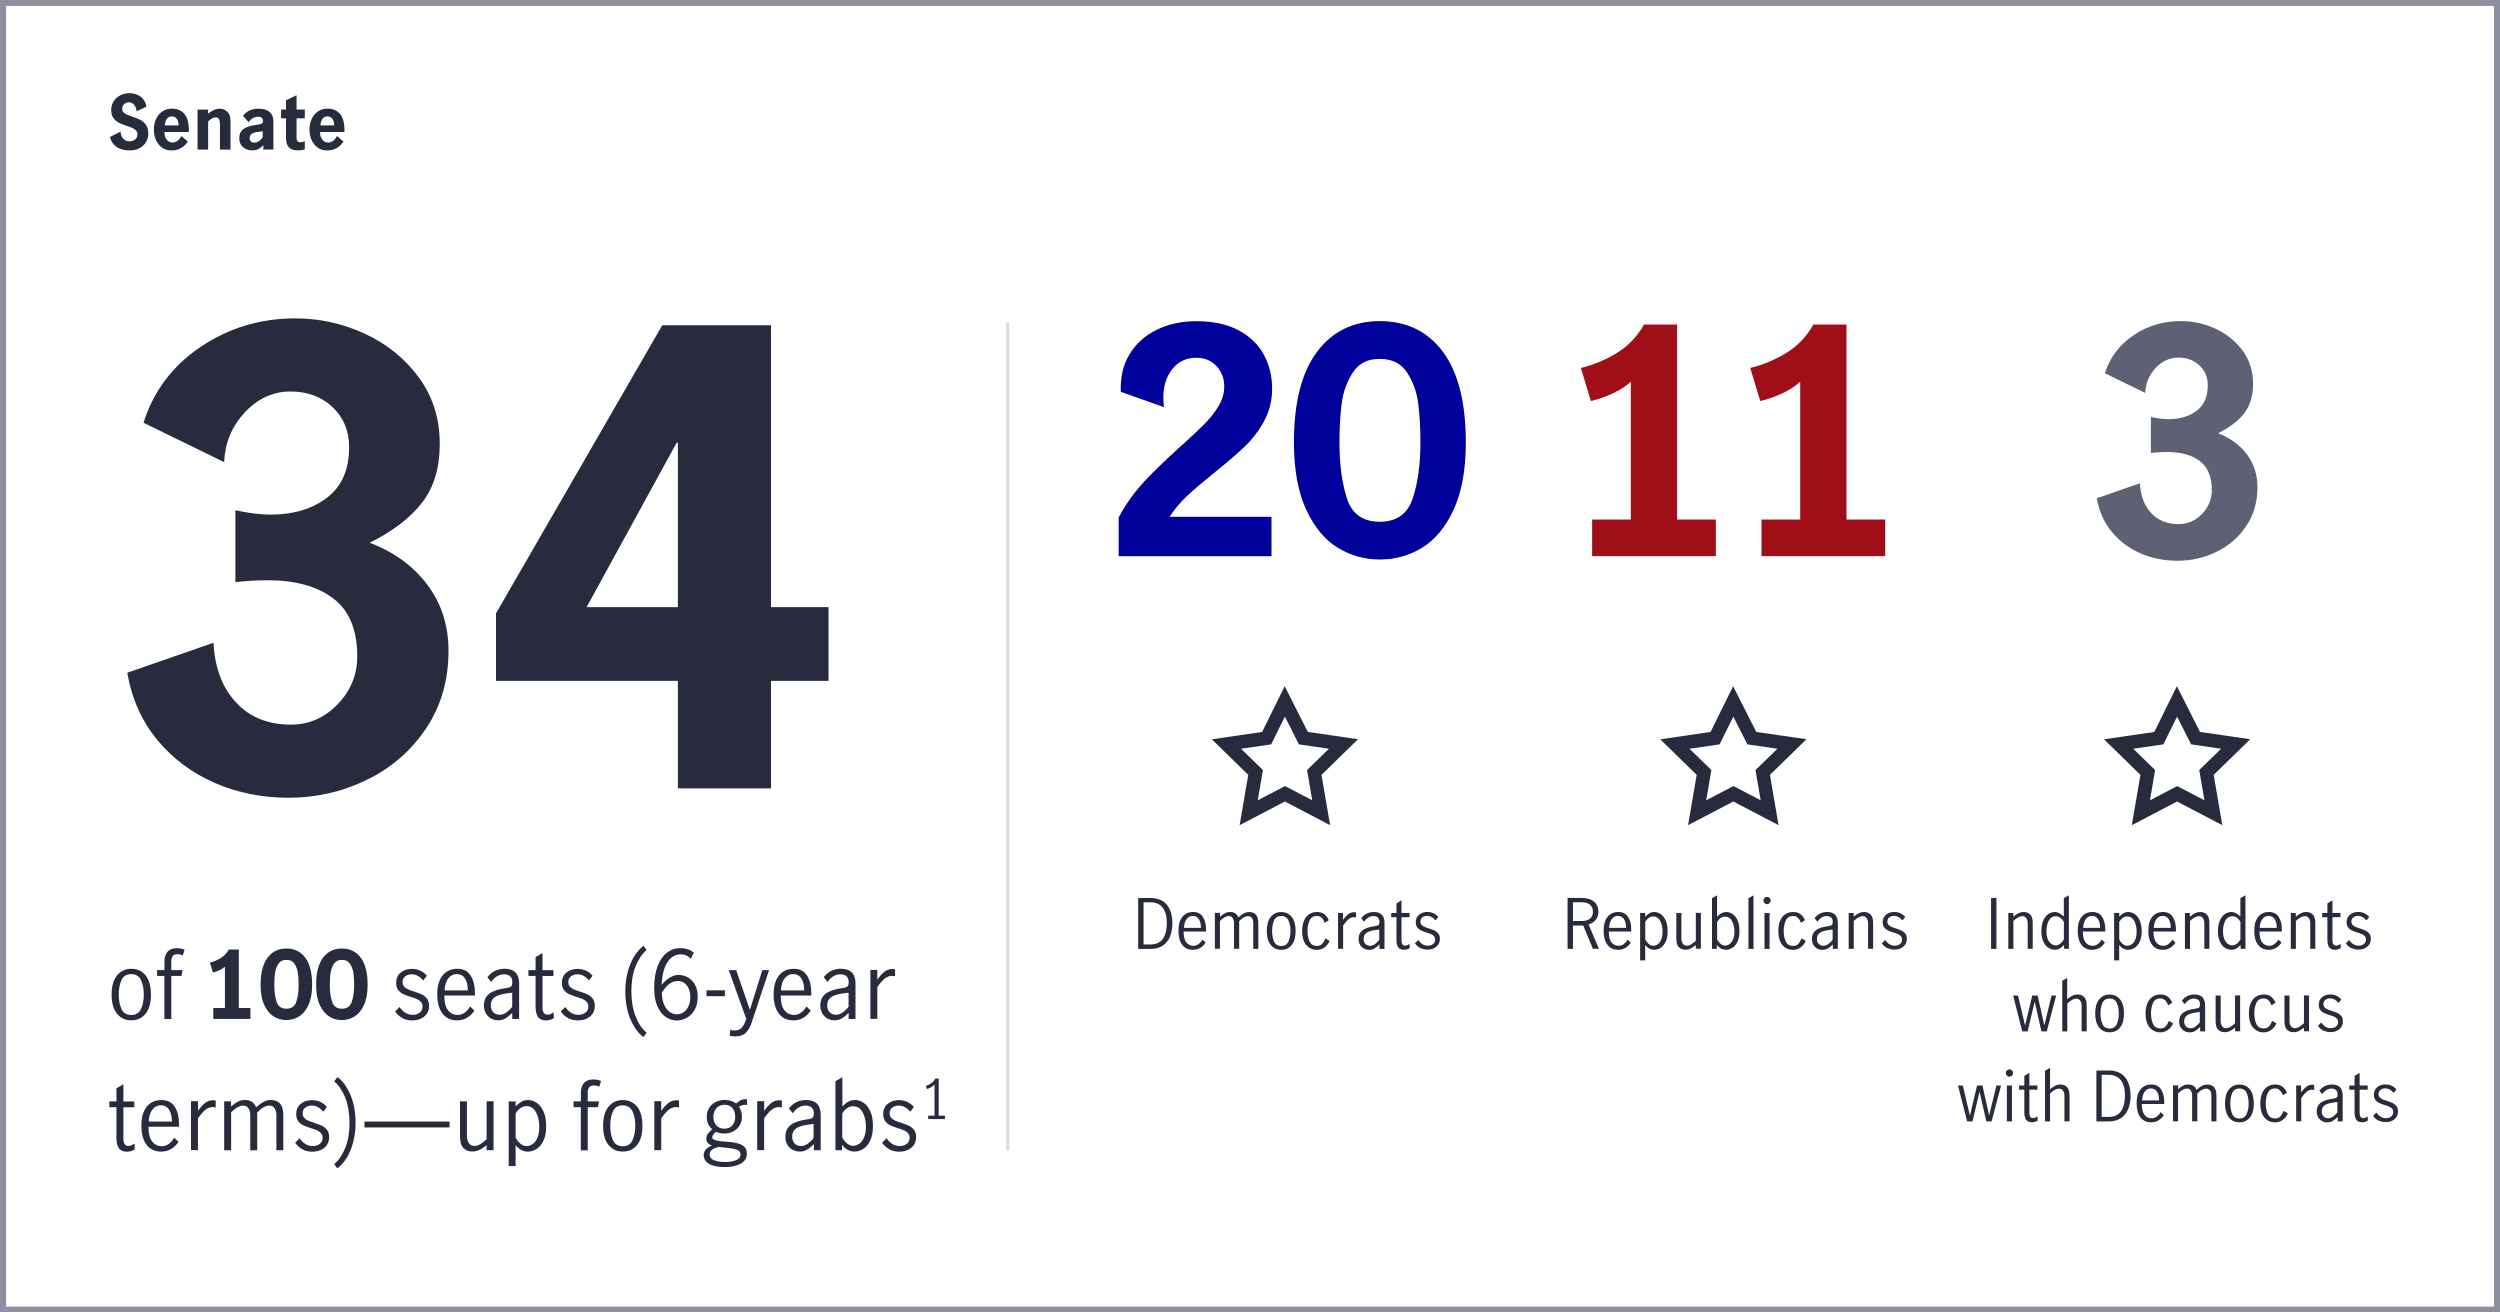 <?xml version="1.0" encoding="UTF-8"?><svg id="Senate_copy_2" xmlns="http://www.w3.org/2000/svg" viewBox="0 0 400 210"><defs><style>.cls-1{stroke:#8e90a2;}.cls-1,.cls-2{fill:none;stroke-miterlimit:10;}.cls-2{stroke:#dadad9;stroke-width:.45px;}.cls-3{fill:#5e6073;}.cls-3,.cls-4,.cls-5,.cls-6,.cls-7{stroke-width:0px;}.cls-4{fill:#282b3e;}.cls-5{fill:#272b3e;}.cls-6{fill:#a00e18;}.cls-7{fill:#00009a;}</style></defs><path class="cls-5" d="M18.69,23.53c-.54-.35-.91-.89-1.1-1.61l1.7-.86c.02.46.16.84.41,1.12.25.28.58.43.99.43.37,0,.67-.1.92-.29s.37-.47.37-.84c0-.24-.07-.44-.22-.6-.15-.16-.33-.29-.55-.39s-.52-.21-.91-.34c-.53-.18-.96-.35-1.3-.52s-.62-.42-.86-.75c-.24-.33-.35-.76-.35-1.29s.13-.98.4-1.39c.26-.41.62-.73,1.06-.95s.92-.34,1.43-.34c.73,0,1.34.19,1.84.57.5.38.8.91.92,1.59l-1.58.74c-.03-.39-.16-.73-.38-1.01-.22-.28-.51-.43-.85-.43-.3,0-.55.1-.76.29s-.32.44-.32.73c0,.23.07.42.21.58s.32.27.53.37c.21.09.5.2.86.32.54.18.99.35,1.33.53s.63.44.88.8c.25.36.37.84.37,1.43,0,.4-.1.8-.31,1.21-.21.41-.54.75-1,1.03-.46.28-1.02.41-1.7.41-.81,0-1.48-.18-2.02-.53Z"/><path class="cls-5" d="M25.9,23.59c-.42-.31-.74-.72-.96-1.23-.22-.51-.32-1.05-.32-1.64s.11-1.13.33-1.64c.22-.51.55-.92.99-1.23.44-.31.97-.47,1.58-.47.82,0,1.48.28,1.97.83.49.56.73,1.47.73,2.75v.16h-3.9c-.02.26.01.53.11.79.1.26.24.47.44.64.2.16.43.25.7.25.32,0,.61-.1.86-.29.25-.2.45-.45.58-.75l1.04.88c-.61.95-1.48,1.43-2.63,1.43-.59,0-1.1-.16-1.52-.47ZM28.3,19.04c-.18-.27-.45-.41-.83-.41-.35,0-.62.14-.8.42-.18.28-.28.62-.3,1.01h2.2c0-.41-.09-.75-.26-1.02Z"/><path class="cls-5" d="M33.29,17.53v.66c.3-.24.6-.43.92-.58.32-.15.64-.22.96-.22.45,0,.84.16,1.19.47s.52.82.52,1.54v4.54h-1.69v-3.92c0-.4-.04-.71-.13-.92s-.27-.32-.55-.32c-.22,0-.42.06-.61.18s-.39.28-.6.47v4.51h-1.69v-6.4h1.69Z"/><path class="cls-5" d="M38.86,23.53c-.39-.35-.58-.82-.58-1.4,0-.66.22-1.15.67-1.48.44-.33,1.15-.56,2.13-.68.29-.04.5-.08.64-.13.14-.04.23-.1.28-.17.05-.07.08-.18.08-.34,0-.2-.07-.36-.2-.48-.14-.12-.32-.18-.56-.18-.31,0-.6.08-.86.23s-.49.37-.68.66l-.9-1.04c.57-.75,1.4-1.13,2.5-1.13.8,0,1.39.18,1.78.54.39.36.58.86.58,1.49v4.51h-1.61v-.7c-.29.3-.56.51-.82.64-.26.13-.57.19-.95.19-.6,0-1.09-.18-1.48-.53ZM42.03,21.98v-.98h-.02l-.89.13c-.4.06-.7.16-.89.32-.19.16-.29.37-.29.65,0,.21.06.38.19.52.12.14.31.2.56.2.48,0,.93-.28,1.34-.84Z"/><path class="cls-5" d="M46.23,23.58c-.32-.32-.47-.82-.47-1.51v-3.14h-.79v-1.4h.79v-1.49l1.69-.8v2.29h1.32v1.4h-1.32v3.2c0,.18.05.33.14.45.1.12.25.19.47.19.23,0,.47-.06.71-.19v1.32c-.31.1-.68.16-1.09.16-.65,0-1.13-.16-1.45-.47Z"/><path class="cls-5" d="M50.8,23.59c-.42-.31-.74-.72-.96-1.23-.22-.51-.32-1.05-.32-1.64s.11-1.13.33-1.64c.22-.51.55-.92.99-1.23.44-.31.97-.47,1.58-.47.82,0,1.48.28,1.97.83.49.56.73,1.47.73,2.75v.16h-3.9c-.02.26.01.53.11.79.1.26.24.47.44.64.2.16.43.25.7.25.32,0,.61-.1.86-.29.25-.2.45-.45.58-.75l1.04.88c-.61.95-1.48,1.43-2.63,1.43-.59,0-1.1-.16-1.52-.47ZM53.2,19.04c-.18-.27-.45-.41-.83-.41-.35,0-.62.14-.8.42-.18.28-.28.62-.3,1.01h2.2c0-.41-.09-.75-.26-1.02Z"/><path class="cls-4" d="M34.41,125.29c-3.63-1.57-6.7-3.85-9.2-6.85s-4.12-6.6-4.85-10.8l13.8-4.8c.2,4,1.4,7.18,3.6,9.55,2.2,2.37,5.13,3.55,8.8,3.55,2.87,0,5.35-1.08,7.45-3.25,2.1-2.17,3.15-4.72,3.15-7.65,0-4.27-1.28-7.37-3.85-9.3-2.57-1.93-6.05-2.9-10.45-2.9-1.67,0-3.4.1-5.2.3v-11.5c2.2.47,4.07.7,5.6.7,3.67,0,6.68-.9,9.05-2.7,2.37-1.8,3.55-4.5,3.55-8.1,0-2.6-.88-4.73-2.65-6.4-1.77-1.67-4.02-2.5-6.75-2.5s-5.23,1.12-7.3,3.35c-2.07,2.23-3.17,4.88-3.3,7.95l-12.9-6.3c1.6-5.07,4.65-9.12,9.15-12.15,4.5-3.03,9.55-4.55,15.15-4.55,3.87,0,7.57.82,11.1,2.45,3.53,1.63,6.42,3.97,8.65,7,2.23,3.03,3.35,6.58,3.35,10.65,0,3.8-.93,6.92-2.8,9.35-1.87,2.43-4.67,4.58-8.4,6.45,3.87,1.47,6.93,3.7,9.2,6.7,2.27,3,3.4,6.53,3.4,10.6,0,4.67-1.18,8.78-3.55,12.35-2.37,3.57-5.52,6.32-9.45,8.25-3.93,1.93-8.13,2.9-12.6,2.9-4.2,0-8.12-.78-11.75-2.35Z"/><path class="cls-4" d="M108.46,108.94h-29.1v-10.8l26.6-46.1h17.4v45.1h9.2v11.8h-9.2v17.2h-14.9v-17.2ZM108.46,97.14v-26.3h-.2l-14.4,26.3h14.6Z"/><path class="cls-4" d="M18.72,162.19c-.58-.71-.86-1.73-.86-3.06s.29-2.35.86-3.06c.58-.71,1.34-1.06,2.29-1.06s1.72.35,2.29,1.06c.56.71.85,1.73.85,3.06s-.28,2.35-.85,3.06c-.57.71-1.33,1.06-2.29,1.06s-1.71-.35-2.29-1.06ZM22.57,161.42c.29-.65.44-1.42.44-2.29s-.15-1.65-.44-2.29c-.3-.65-.82-.98-1.57-.98s-1.28.32-1.57.97-.43,1.41-.43,2.3.14,1.66.43,2.3.81.97,1.57.97,1.27-.32,1.57-.98Z"/><path class="cls-4" d="M25.14,156.14v-.93h1.17v-1.36c0-.68.17-1.21.5-1.58s.82-.56,1.46-.56c.24,0,.48.02.71.07.23.05.42.11.56.18l-.3.92c-.26-.14-.55-.21-.87-.21-.64,0-.96.38-.96,1.14v1.41h1.8l-.17.93h-1.63v6.9h-1.11v-6.9h-1.17Z"/><path class="cls-4" d="M35.99,161.29v-6.62c-.21.2-.49.38-.83.55-.34.16-.71.29-1.09.38l-.48-1.59c.62-.15,1.2-.39,1.74-.73s.97-.79,1.29-1.36h1.59v9.36h1.86v1.75h-5.94v-1.75h1.86Z"/><path class="cls-4" d="M43.79,162.63c-.62-.38-1.12-1-1.51-1.84s-.58-1.91-.58-3.21c0-1.91.37-3.36,1.1-4.34.73-.98,1.74-1.48,3.02-1.48s2.3.49,3.03,1.48c.73.99,1.09,2.43,1.09,4.34,0,1.3-.19,2.37-.58,3.21-.38.84-.89,1.45-1.51,1.84-.62.39-1.3.58-2.04.58s-1.42-.19-2.04-.58ZM47.41,160.27c.25-.75.37-1.65.37-2.69,0-.68-.04-1.3-.11-1.85s-.25-1.05-.53-1.49c-.29-.44-.72-.66-1.31-.66s-1.01.22-1.3.66c-.29.44-.46.94-.53,1.49-.07.56-.11,1.17-.11,1.85,0,1.05.12,1.95.36,2.69.24.75.76,1.12,1.58,1.12s1.34-.38,1.58-1.12Z"/><path class="cls-4" d="M52.67,162.63c-.62-.38-1.12-1-1.51-1.84s-.58-1.91-.58-3.21c0-1.91.37-3.36,1.1-4.34.73-.98,1.74-1.48,3.02-1.48s2.3.49,3.03,1.48c.73.99,1.09,2.43,1.09,4.34,0,1.3-.19,2.37-.58,3.21-.38.84-.89,1.45-1.51,1.84-.62.39-1.3.58-2.04.58s-1.42-.19-2.04-.58ZM56.29,160.27c.25-.75.37-1.65.37-2.69,0-.68-.04-1.3-.11-1.85s-.25-1.05-.53-1.49c-.29-.44-.72-.66-1.31-.66s-1.01.22-1.3.66c-.29.44-.46.94-.53,1.49-.07.56-.11,1.17-.11,1.85,0,1.05.12,1.95.36,2.69.24.75.76,1.12,1.58,1.12s1.34-.38,1.58-1.12Z"/><path class="cls-4" d="M64.41,162.9c-.47-.23-.87-.59-1.2-1.06l.72-.72c.24.37.54.67.9.9.36.23.75.35,1.19.35s.83-.12,1.13-.35c.31-.23.46-.56.46-.98,0-.29-.08-.53-.25-.72s-.37-.34-.61-.45c-.25-.11-.58-.23-1-.36-.51-.16-.92-.31-1.24-.46s-.58-.37-.8-.66-.33-.67-.33-1.14c0-.69.24-1.23.72-1.63.48-.4,1.08-.6,1.81-.6.48,0,.93.1,1.34.29s.76.46,1.04.81l-.58.76c-.54-.66-1.15-.99-1.83-.99-.42,0-.77.11-1.05.33-.28.22-.42.52-.42.92,0,.29.08.53.25.71s.37.33.61.44c.25.11.58.23,1,.36.52.17.94.33,1.25.48.32.15.58.37.8.66s.33.67.33,1.14c0,.71-.25,1.28-.76,1.7-.5.43-1.15.64-1.93.64-.57,0-1.09-.12-1.56-.35Z"/><path class="cls-4" d="M70.82,162.19c-.57-.71-.86-1.74-.86-3.09s.29-2.32.86-3.03c.57-.71,1.36-1.06,2.35-1.06s1.66.35,2.12,1.06.7,1.65.7,2.83c0,.16,0,.28-.01.38h-4.88c-.01,1.06.18,1.84.58,2.35.39.51.92.76,1.58.76.39,0,.76-.13,1.1-.38.35-.25.63-.58.85-.97l.69.64c-.29.47-.67.85-1.14,1.14-.47.29-1.02.44-1.64.44-.97,0-1.74-.35-2.31-1.06ZM74.43,156.61c-.29-.5-.75-.75-1.37-.75-.41,0-.76.13-1.05.38-.29.26-.51.58-.65.98s-.21.81-.22,1.24h3.71c0-.74-.13-1.36-.42-1.86Z"/><path class="cls-4" d="M78.58,162.97c-.34-.19-.62-.46-.83-.82s-.32-.78-.32-1.27c0-.82.28-1.44.84-1.88.56-.43,1.44-.73,2.64-.9.43-.05.71-.14.85-.26.14-.12.21-.36.21-.71,0-.41-.12-.72-.36-.93s-.57-.31-.98-.31-.79.11-1.15.34c-.35.23-.65.52-.89.89l-.61-.77c.7-.9,1.62-1.35,2.76-1.35.75,0,1.33.19,1.72.58.4.39.6.98.6,1.77v5.69h-1.1v-.98c-.39.39-.76.69-1.1.89-.35.2-.73.3-1.16.3s-.79-.1-1.13-.29ZM81.01,162c.34-.25.66-.55.94-.92v-2.25h-.03l-.96.13c-.85.12-1.47.33-1.85.62s-.58.72-.58,1.27c0,.46.13.83.38,1.1s.61.41,1.06.41c.35,0,.7-.12,1.04-.37Z"/><path class="cls-4" d="M86.09,162.72c-.27-.35-.4-.93-.4-1.73v-4.84h-1.14v-.93h1.14v-2.08l1.11-.67v2.76h1.75v.93h-1.75v5.05c0,.76.28,1.14.83,1.14.29,0,.6-.13.95-.39l.03.95c-.4.24-.81.36-1.25.36-.58,0-1-.18-1.27-.53Z"/><path class="cls-4" d="M90.93,162.9c-.47-.23-.87-.59-1.2-1.06l.72-.72c.24.37.54.67.9.9.36.23.75.35,1.19.35s.83-.12,1.13-.35c.31-.23.46-.56.46-.98,0-.29-.08-.53-.25-.72s-.37-.34-.61-.45c-.25-.11-.58-.23-1-.36-.51-.16-.92-.31-1.24-.46s-.58-.37-.8-.66-.33-.67-.33-1.14c0-.69.24-1.23.72-1.63.48-.4,1.08-.6,1.81-.6.48,0,.93.1,1.34.29s.76.46,1.04.81l-.58.76c-.54-.66-1.15-.99-1.83-.99-.42,0-.77.11-1.05.33-.28.22-.42.52-.42.92,0,.29.08.53.25.71s.37.33.61.44c.25.11.58.23,1,.36.52.17.94.33,1.25.48.32.15.58.37.8.66s.33.67.33,1.14c0,.71-.25,1.28-.76,1.7-.5.43-1.15.64-1.93.64-.57,0-1.09-.12-1.56-.35Z"/><path class="cls-4" d="M100.86,163.06c-.54-1.29-.81-2.77-.81-4.44,0-1.12.13-2.16.39-3.13.26-.96.61-1.8,1.05-2.5s.93-1.26,1.47-1.66l.5.67c-.73.62-1.32,1.49-1.77,2.62s-.67,2.45-.67,3.98.23,2.88.68,4.03,1.04,2.01,1.76,2.59l-.51.72c-.85-.63-1.54-1.59-2.08-2.88Z"/><path class="cls-4" d="M106.52,162.73c-.55-.37-1-.95-1.34-1.73s-.51-1.77-.51-2.95c0-1.37.19-2.53.56-3.49.37-.96.87-1.67,1.5-2.15.63-.48,1.33-.71,2.1-.71.43,0,.83.06,1.21.18.38.12.7.31.97.56l-.48.96c-.45-.47-1-.71-1.67-.71-.47,0-.93.16-1.37.49-.44.32-.81.85-1.11,1.58s-.47,1.67-.52,2.82c.41-.49.84-.88,1.3-1.16s.92-.43,1.4-.43c.51,0,1,.13,1.47.38.47.25.85.64,1.15,1.16.3.52.45,1.17.45,1.94,0,.88-.17,1.6-.52,2.17-.35.57-.78.98-1.29,1.25-.51.26-1.02.39-1.52.39-.64,0-1.23-.19-1.78-.56ZM109.32,161.99c.33-.2.6-.51.81-.94.21-.43.32-.96.32-1.6,0-.42-.08-.82-.23-1.2-.15-.38-.38-.69-.67-.93-.3-.24-.66-.36-1.08-.36-.55,0-1.04.18-1.48.54-.43.36-.8.82-1.1,1.37.03.83.17,1.5.43,2.01.25.51.56.87.92,1.09.35.21.71.32,1.06.32s.71-.1,1.04-.3Z"/><path class="cls-4" d="M113.04,158.45h2.94v.94h-2.94v-.94Z"/><path class="cls-4" d="M116.75,165.7l.1-.94c.21.08.42.12.63.12.55,0,.96-.16,1.23-.48.27-.32.5-.78.69-1.38l-2.8-7.8h1.19l2.19,6.35h.01l1.98-6.35h1.08l-2.76,8.33c-.26.77-.58,1.34-.98,1.72-.39.38-.96.56-1.69.56-.31,0-.6-.04-.87-.12Z"/><path class="cls-4" d="M124.64,162.19c-.57-.71-.86-1.74-.86-3.09s.29-2.32.86-3.03c.57-.71,1.36-1.06,2.35-1.06s1.66.35,2.12,1.06.7,1.65.7,2.83c0,.16,0,.28-.01.38h-4.88c-.01,1.06.18,1.84.58,2.35.39.51.92.76,1.58.76.39,0,.76-.13,1.1-.38.35-.25.63-.58.85-.97l.69.64c-.29.47-.67.85-1.14,1.14-.47.29-1.02.44-1.64.44-.97,0-1.74-.35-2.31-1.06ZM128.25,156.61c-.29-.5-.75-.75-1.37-.75-.41,0-.76.13-1.05.38-.29.26-.51.58-.65.98s-.21.81-.22,1.24h3.71c0-.74-.13-1.36-.42-1.86Z"/><path class="cls-4" d="M132.4,162.97c-.34-.19-.62-.46-.83-.82s-.32-.78-.32-1.27c0-.82.28-1.44.84-1.88.56-.43,1.44-.73,2.64-.9.43-.05.71-.14.85-.26.14-.12.21-.36.21-.71,0-.41-.12-.72-.36-.93s-.57-.31-.98-.31-.79.11-1.15.34c-.35.23-.65.52-.89.89l-.61-.77c.7-.9,1.62-1.35,2.76-1.35.75,0,1.33.19,1.72.58.4.39.6.98.6,1.77v5.69h-1.1v-.98c-.39.39-.76.69-1.1.89-.35.2-.73.3-1.16.3s-.79-.1-1.13-.29ZM134.83,162c.34-.25.66-.55.94-.92v-2.25h-.03l-.96.13c-.85.12-1.47.33-1.85.62s-.58.72-.58,1.27c0,.46.13.83.38,1.1s.61.41,1.06.41c.35,0,.7-.12,1.04-.37Z"/><path class="cls-4" d="M140.37,155.21v1.53c.4-.57.79-1,1.16-1.28.37-.28.8-.42,1.29-.42.13,0,.26.02.39.04v1.11c-.2-.04-.37-.06-.5-.06-.38,0-.75.14-1.11.41-.36.27-.77.74-1.23,1.4v5.08h-1.11v-7.83h1.11Z"/><path class="cls-4" d="M19.03,183.72c-.27-.35-.4-.93-.4-1.73v-4.84h-1.14v-.93h1.14v-2.08l1.11-.67v2.76h1.75v.93h-1.75v5.05c0,.76.28,1.14.83,1.14.29,0,.6-.13.95-.39l.03.95c-.4.24-.81.36-1.25.36-.58,0-1-.18-1.27-.53Z"/><path class="cls-4" d="M23.48,183.19c-.57-.71-.86-1.74-.86-3.09s.29-2.32.86-3.03c.57-.71,1.36-1.06,2.35-1.06s1.66.35,2.12,1.06.7,1.65.7,2.83c0,.16,0,.28-.01.38h-4.88c-.01,1.06.18,1.84.58,2.35.39.51.92.76,1.58.76.39,0,.76-.13,1.1-.38.35-.25.63-.58.85-.97l.69.64c-.29.47-.67.85-1.14,1.14-.47.29-1.02.44-1.64.44-.97,0-1.74-.35-2.31-1.06ZM27.09,177.61c-.29-.5-.75-.75-1.37-.75-.41,0-.76.13-1.05.38-.29.26-.51.58-.65.98s-.21.81-.22,1.24h3.71c0-.74-.13-1.36-.42-1.86Z"/><path class="cls-4" d="M31.68,176.21v1.53c.4-.57.78-1,1.15-1.28.37-.28.8-.42,1.29-.42.13,0,.26.02.39.04v1.11c-.2-.04-.37-.06-.5-.06-.38,0-.75.14-1.11.41s-.77.74-1.23,1.4v5.08h-1.11v-7.83h1.11Z"/><path class="cls-4" d="M36.96,176.21v.83c.36-.32.71-.57,1.06-.76.34-.18.74-.28,1.18-.28.89,0,1.48.39,1.77,1.17.44-.39.83-.68,1.19-.88.35-.19.75-.29,1.2-.29.61,0,1.09.19,1.44.57.35.38.53,1,.53,1.85v5.62h-1.11v-5.65c0-.39-.09-.74-.27-1.04-.18-.3-.47-.45-.87-.45-.58,0-1.22.36-1.92,1.08v6.06h-1.12v-5.65c0-.39-.09-.74-.27-1.04-.18-.3-.47-.45-.87-.45-.58,0-1.22.36-1.92,1.08v6.06h-1.11v-7.83h1.11Z"/><path class="cls-4" d="M48.42,183.9c-.47-.23-.87-.59-1.2-1.06l.72-.72c.24.37.54.67.9.9.36.23.75.35,1.19.35s.83-.12,1.13-.35c.31-.23.46-.56.46-.98,0-.29-.08-.53-.25-.72s-.37-.34-.61-.45c-.25-.11-.58-.23-1-.36-.51-.16-.92-.31-1.24-.46s-.58-.37-.8-.66-.33-.67-.33-1.14c0-.69.24-1.23.72-1.63.48-.4,1.08-.6,1.81-.6.48,0,.93.1,1.34.29s.76.46,1.04.81l-.58.76c-.54-.66-1.15-.99-1.83-.99-.42,0-.77.11-1.05.33-.28.22-.42.52-.42.92,0,.29.08.53.25.71s.37.33.61.44c.25.11.58.23,1,.36.52.17.94.33,1.25.48.32.15.58.37.8.66s.33.67.33,1.14c0,.71-.25,1.28-.76,1.7-.5.43-1.15.64-1.93.64-.57,0-1.09-.12-1.56-.35Z"/><path class="cls-4" d="M56.07,175.19c.54,1.29.82,2.77.82,4.46,0,1.12-.13,2.16-.39,3.13-.26.97-.61,1.8-1.05,2.51-.44.71-.94,1.26-1.49,1.65l-.48-.69c.73-.62,1.32-1.49,1.77-2.61.45-1.12.67-2.45.67-3.98s-.23-2.88-.68-4.03c-.46-1.14-1.04-2.01-1.76-2.59l.5-.72c.85.62,1.55,1.57,2.09,2.86Z"/><path class="cls-4" d="M58.32,179.45h13.61v.94h-13.61v-.94Z"/><path class="cls-4" d="M74.15,183.69c-.37-.38-.55-1-.55-1.87v-5.61h1.11v5.58c0,.4.1.76.29,1.08.2.32.5.48.91.48.33,0,.66-.1.98-.31.32-.2.65-.46.97-.76v-6.08h1.11v7.83h-1.11v-.81c-.37.31-.74.56-1.1.74-.36.18-.76.28-1.2.28-.58,0-1.05-.19-1.42-.56Z"/><path class="cls-4" d="M82.5,176.21v.81c.31-.32.62-.57.93-.75.31-.18.66-.27,1.05-.27.47,0,.93.15,1.37.44.44.29.81.75,1.1,1.37s.44,1.42.44,2.38-.15,1.76-.46,2.36c-.3.61-.68,1.04-1.12,1.31-.44.26-.9.4-1.36.4-.73,0-1.38-.34-1.95-1.04v3.35h-1.11v-10.35h1.11ZM85.2,183.07c.31-.2.57-.53.77-1,.21-.46.31-1.07.31-1.82,0-.88-.17-1.65-.52-2.29-.34-.65-.86-.98-1.54-.98-.35,0-.67.11-.97.33-.3.22-.55.5-.75.84v3.87c.18.36.43.67.74.94.31.27.64.41.98.41s.67-.1.97-.3Z"/><path class="cls-4" d="M91.77,177.14v-.93h1.17v-1.36c0-.68.17-1.21.5-1.58s.82-.56,1.46-.56c.24,0,.48.02.71.07.23.05.42.11.56.18l-.3.92c-.26-.14-.55-.21-.87-.21-.64,0-.96.38-.96,1.14v1.41h1.8l-.17.93h-1.63v6.9h-1.11v-6.9h-1.17Z"/><path class="cls-4" d="M97.36,183.19c-.58-.71-.86-1.73-.86-3.06s.29-2.35.86-3.06c.57-.71,1.34-1.06,2.29-1.06s1.72.35,2.29,1.06c.57.71.85,1.73.85,3.06s-.28,2.35-.85,3.06c-.56.71-1.33,1.06-2.29,1.06s-1.71-.35-2.29-1.06ZM101.21,182.42c.29-.65.44-1.42.44-2.29s-.15-1.65-.44-2.29-.82-.98-1.57-.98-1.28.32-1.57.97-.43,1.41-.43,2.3.14,1.66.43,2.3.81.97,1.57.97,1.27-.32,1.57-.98Z"/><path class="cls-4" d="M105.8,176.21v1.53c.4-.57.79-1,1.16-1.28.37-.28.8-.42,1.29-.42.13,0,.26.02.39.04v1.11c-.2-.04-.37-.06-.5-.06-.38,0-.75.14-1.11.41-.36.27-.77.74-1.23,1.4v5.08h-1.11v-7.83h1.11Z"/><path class="cls-4" d="M119.15,176.77c-.27,0-.58.1-.92.31.32.45.48.98.48,1.6,0,.53-.12,1-.38,1.41s-.59.73-1.02.94c-.43.22-.91.33-1.42.33s-.95-.09-1.33-.27c-.4.32-.6.62-.6.9,0,.32.51.53,1.53.63l1.32.1c.87.08,1.53.26,2,.55.46.28.69.72.69,1.3,0,.7-.32,1.23-.96,1.6-.64.37-1.5.56-2.58.56s-1.92-.17-2.5-.51-.87-.81-.87-1.4c0-.68.44-1.19,1.32-1.53-.3-.11-.53-.26-.68-.45s-.23-.41-.23-.66.07-.49.2-.7.39-.48.76-.8c-.29-.23-.51-.52-.66-.86s-.22-.72-.22-1.13c0-.53.12-1,.38-1.41.25-.41.59-.73,1.03-.95.43-.23.92-.34,1.46-.34.71,0,1.32.19,1.83.57.26-.23.5-.4.72-.52.22-.12.46-.17.72-.17l.31.02v.93c-.12-.04-.24-.06-.36-.06ZM114.9,183.52c-.49.15-.84.31-1.04.5-.21.18-.31.42-.31.72,0,.4.23.7.68.89s1.06.29,1.82.29c.68,0,1.25-.1,1.72-.29s.71-.49.71-.92c0-.32-.16-.55-.46-.7-.31-.15-.83-.26-1.56-.34l-1.56-.17ZM117.17,180.07c.31-.35.46-.81.46-1.38s-.14-1.03-.43-1.39c-.29-.35-.71-.53-1.28-.53s-1,.19-1.31.56c-.31.38-.47.84-.47,1.39s.16.99.47,1.34c.32.35.74.53,1.27.53s.98-.17,1.29-.52Z"/><path class="cls-4" d="M122.27,176.21v1.53c.4-.57.78-1,1.15-1.28.37-.28.8-.42,1.29-.42.13,0,.26.02.39.04v1.11c-.2-.04-.37-.06-.5-.06-.38,0-.75.14-1.11.41s-.77.74-1.23,1.4v5.08h-1.11v-7.83h1.11Z"/><path class="cls-4" d="M126.8,183.97c-.34-.19-.62-.46-.83-.82s-.31-.78-.31-1.27c0-.82.28-1.44.84-1.88.56-.43,1.44-.73,2.64-.9.43-.05.71-.14.86-.26.14-.12.21-.36.21-.71,0-.41-.12-.72-.36-.93-.24-.21-.56-.31-.97-.31s-.79.11-1.15.34c-.36.23-.65.52-.89.89l-.62-.77c.7-.9,1.62-1.35,2.76-1.35.75,0,1.33.19,1.73.58.4.39.6.98.6,1.77v5.69h-1.09v-.98c-.39.39-.76.69-1.1.89-.34.2-.73.3-1.16.3s-.79-.1-1.13-.29ZM129.23,183c.35-.25.66-.55.94-.92v-2.25h-.03l-.96.13c-.85.12-1.47.33-1.85.62-.39.29-.58.72-.58,1.27,0,.46.13.83.38,1.1s.61.41,1.06.41c.35,0,.7-.12,1.04-.37Z"/><path class="cls-4" d="M135.64,183.98c-.32-.18-.62-.44-.92-.78v.84h-1.05v-11.04l1.11-.65v4.67c.66-.68,1.32-1.02,1.99-1.02.48,0,.94.14,1.38.43.44.28.8.74,1.09,1.36s.43,1.42.43,2.38-.15,1.76-.46,2.37c-.3.61-.68,1.05-1.12,1.31-.44.26-.9.4-1.36.4-.41,0-.77-.09-1.09-.27ZM137.48,183.01c.32-.22.57-.56.77-1.03s.3-1.04.3-1.73c0-.86-.17-1.61-.52-2.27-.34-.65-.86-.98-1.54-.98-.37,0-.7.11-1,.33-.3.22-.54.5-.73.84v3.83c.18.35.43.66.74.93.31.27.64.4.98.4s.67-.11.98-.33Z"/><path class="cls-4" d="M142.34,183.9c-.47-.23-.87-.59-1.2-1.06l.72-.72c.24.37.54.67.9.9.36.23.75.35,1.19.35s.83-.12,1.13-.35c.31-.23.46-.56.46-.98,0-.29-.08-.53-.25-.72s-.37-.34-.61-.45c-.25-.11-.58-.23-1-.36-.51-.16-.92-.31-1.24-.46s-.58-.37-.8-.66-.33-.67-.33-1.14c0-.69.24-1.23.72-1.63.48-.4,1.08-.6,1.81-.6.48,0,.93.1,1.34.29s.76.46,1.04.81l-.58.76c-.54-.66-1.15-.99-1.83-.99-.42,0-.77.11-1.05.33-.28.22-.42.52-.42.92,0,.29.08.53.25.71s.37.33.61.44c.25.11.58.23,1,.36.52.17.94.33,1.25.48.32.15.58.37.8.66s.33.67.33,1.14c0,.71-.25,1.28-.76,1.7-.5.43-1.15.64-1.93.64-.57,0-1.09-.12-1.56-.35Z"/><path class="cls-4" d="M149.52,178.5v-5c-.27.33-.68.58-1.21.76l-.16-.52c.33-.1.62-.26.89-.46.27-.2.48-.44.62-.71h.53v5.94h1v.54h-2.68v-.54h1Z"/><line class="cls-2" x1="161.24" y1="51.59" x2="161.24" y2="184.06"/><path class="cls-4" d="M183.98,143.67c1.22,0,2.13.36,2.72,1.09.59.73.88,1.72.88,2.97,0,.81-.13,1.53-.39,2.15-.26.62-.65,1.09-1.18,1.44-.53.34-1.17.51-1.94.51h-1.96v-8.15h1.87ZM186.04,150.23c.43-.59.65-1.44.65-2.54s-.22-1.87-.65-2.45c-.44-.58-1.1-.87-2-.87h-1.07v6.74h1.11c.87,0,1.53-.29,1.96-.89Z"/><path class="cls-4" d="M189.18,151.19c-.42-.52-.63-1.28-.63-2.27s.21-1.7.63-2.22c.42-.52,1-.78,1.72-.78s1.22.26,1.56.78.51,1.21.51,2.07c0,.12,0,.21-.01.27h-3.58c0,.78.13,1.35.42,1.73.29.37.68.56,1.16.56.29,0,.56-.09.81-.28s.46-.42.62-.71l.51.47c-.21.34-.49.62-.84.84-.34.21-.74.32-1.2.32-.71,0-1.28-.26-1.69-.78ZM191.84,147.1c-.21-.37-.55-.55-1-.55-.3,0-.56.09-.77.28s-.37.43-.47.72c-.1.29-.16.6-.17.91h2.72c0-.54-.1-1-.31-1.36Z"/><path class="cls-4" d="M195.2,146.08v.6c.26-.23.52-.42.78-.56s.54-.2.86-.2c.65,0,1.08.29,1.3.86.32-.29.61-.5.87-.64.26-.14.55-.21.88-.21.45,0,.8.14,1.06.42s.38.73.38,1.35v4.12h-.81v-4.15c0-.29-.07-.54-.2-.76-.13-.22-.34-.33-.64-.33-.43,0-.9.26-1.41.79v4.44h-.83v-4.15c0-.29-.07-.54-.2-.76-.13-.22-.34-.33-.64-.33-.43,0-.89.26-1.41.79v4.44h-.81v-5.74h.81Z"/><path class="cls-4" d="M203.32,151.19c-.42-.52-.63-1.27-.63-2.24s.21-1.72.63-2.24c.42-.52.98-.78,1.68-.78s1.26.26,1.68.78c.41.52.62,1.27.62,2.24s-.21,1.72-.62,2.24-.97.78-1.68.78-1.26-.26-1.68-.78ZM206.15,150.63c.22-.48.33-1.04.33-1.68s-.11-1.21-.33-1.68c-.22-.48-.6-.71-1.15-.71s-.94.24-1.15.71-.31,1.04-.31,1.69.1,1.22.31,1.69c.21.47.59.71,1.15.71s.93-.24,1.15-.71Z"/><path class="cls-4" d="M208.99,151.2c-.43-.52-.65-1.27-.65-2.25,0-.65.1-1.2.3-1.65s.47-.8.83-1.03c.36-.23.77-.35,1.24-.35s.87.11,1.17.34c.3.23.54.55.73.97l-.66.42c-.11-.32-.27-.58-.47-.79s-.47-.31-.79-.31c-.54,0-.93.24-1.15.71-.22.48-.34,1.04-.34,1.68,0,.7.12,1.27.35,1.73.23.45.62.68,1.17.68.34,0,.62-.11.83-.34s.38-.52.51-.87l.67.4c-.18.43-.45.78-.81,1.04s-.76.4-1.2.4c-.71,0-1.28-.26-1.72-.78Z"/><path class="cls-4" d="M214.88,146.08v1.12c.29-.42.58-.73.85-.94.27-.21.59-.31.95-.31.09,0,.19.01.29.03v.81c-.15-.03-.27-.04-.36-.04-.28,0-.55.1-.81.3-.26.2-.56.54-.9,1.03v3.73h-.81v-5.74h.81Z"/><path class="cls-4" d="M218.21,151.76c-.25-.14-.46-.34-.61-.6-.15-.26-.23-.57-.23-.93,0-.6.21-1.06.62-1.38.41-.32,1.06-.54,1.94-.66.32-.04.52-.1.63-.19s.15-.27.15-.52c0-.3-.09-.53-.26-.68-.18-.15-.41-.23-.71-.23s-.58.08-.84.25c-.26.17-.48.39-.65.65l-.45-.56c.51-.66,1.19-.99,2.02-.99.55,0,.97.14,1.26.43.29.29.44.72.44,1.3v4.17h-.8v-.71c-.29.29-.56.5-.81.65s-.54.22-.85.22-.58-.07-.83-.21ZM219.99,151.05c.25-.18.48-.4.69-.68v-1.65h-.02l-.7.1c-.62.09-1.08.24-1.36.46-.28.22-.42.53-.42.93,0,.34.09.61.28.81.19.2.45.3.78.3.26,0,.51-.09.76-.27Z"/><path class="cls-4" d="M223.72,151.58c-.19-.26-.29-.68-.29-1.27v-3.55h-.84v-.68h.84v-1.53l.81-.5v2.02h1.29v.68h-1.29v3.71c0,.56.2.84.6.84.21,0,.44-.1.69-.29l.02.69c-.29.18-.6.26-.91.26-.42,0-.74-.13-.93-.39Z"/><path class="cls-4" d="M227.27,151.71c-.34-.17-.64-.43-.88-.78l.53-.53c.18.27.4.49.66.66.26.17.55.25.87.25s.61-.09.83-.26.34-.41.34-.72c0-.21-.06-.39-.18-.53s-.27-.25-.45-.33c-.18-.08-.42-.17-.73-.26-.37-.12-.68-.23-.91-.34-.23-.11-.43-.27-.59-.48s-.24-.49-.24-.84c0-.51.18-.91.53-1.2.35-.29.79-.44,1.33-.44.35,0,.68.07.98.21.3.14.56.34.76.59l-.43.56c-.4-.48-.84-.73-1.34-.73-.31,0-.56.08-.77.24-.21.16-.31.39-.31.67,0,.21.06.39.18.52s.27.24.45.32c.18.08.42.17.73.26.38.12.69.24.92.35.23.11.43.27.59.48s.24.49.24.84c0,.52-.19.94-.56,1.25s-.84.47-1.41.47c-.42,0-.8-.09-1.14-.26Z"/><path class="cls-4" d="M254.87,151.82l-1.56-3.75c-.07,0-.18.01-.33.01h-1.31v3.74h-.86v-8.15h2.21c.89,0,1.56.2,2.03.6.46.4.7.95.7,1.64,0,.47-.14.88-.41,1.24-.27.36-.67.61-1.17.76l1.66,3.9h-.96ZM252.99,147.37c.64,0,1.12-.13,1.42-.4.3-.26.46-.62.46-1.08,0-.48-.16-.86-.47-1.13s-.78-.4-1.39-.4h-1.34v3h1.32Z"/><path class="cls-4" d="M257.21,151.19c-.42-.52-.63-1.28-.63-2.27s.21-1.7.63-2.22c.42-.52,1-.78,1.72-.78s1.21.26,1.56.78c.34.52.51,1.21.51,2.07,0,.12,0,.21-.01.27h-3.58c0,.78.13,1.35.42,1.73s.68.56,1.16.56c.29,0,.56-.09.81-.28s.46-.42.62-.71l.51.47c-.21.34-.49.62-.84.84-.35.21-.74.32-1.2.32-.71,0-1.28-.26-1.69-.78ZM259.86,147.1c-.21-.37-.55-.55-1-.55-.3,0-.56.09-.77.28s-.37.43-.47.72c-.1.29-.16.6-.17.91h2.72c0-.54-.09-1-.31-1.36Z"/><path class="cls-4" d="M263.23,146.08v.59c.23-.23.46-.42.68-.55.23-.13.48-.2.77-.2.34,0,.68.11,1.01.32.33.21.6.55.81,1.01.21.46.32,1.04.32,1.74s-.11,1.29-.33,1.73c-.22.44-.5.76-.83.96-.33.19-.66.29-1,.29-.54,0-1.01-.25-1.43-.76v2.45h-.81v-7.59h.81ZM265.21,151.1c.23-.15.42-.39.57-.73.15-.34.23-.79.23-1.34,0-.65-.13-1.21-.38-1.68-.25-.48-.63-.72-1.13-.72-.26,0-.5.08-.71.24-.22.16-.4.37-.55.62v2.84c.13.26.31.49.54.69.23.2.47.3.72.3s.49-.07.71-.22Z"/><path class="cls-4" d="M268.61,151.56c-.27-.28-.4-.73-.4-1.37v-4.11h.81v4.09c0,.29.07.56.21.79s.37.35.67.35c.24,0,.48-.08.72-.23s.47-.34.71-.56v-4.46h.81v5.74h-.81v-.59c-.27.23-.54.41-.8.54-.26.14-.56.2-.88.2-.42,0-.77-.14-1.04-.41Z"/><path class="cls-4" d="M275.37,151.77c-.23-.13-.46-.32-.68-.57v.62h-.77v-8.1l.81-.47v3.42c.48-.5.97-.75,1.46-.75.35,0,.69.1,1.01.31.32.21.59.54.8,1,.21.46.31,1.04.31,1.74s-.11,1.29-.33,1.74-.5.77-.83.96c-.33.19-.66.29-1,.29-.3,0-.57-.07-.8-.2ZM276.72,151.06c.23-.16.42-.41.57-.75.15-.34.22-.76.22-1.27,0-.63-.13-1.18-.38-1.66-.25-.48-.63-.72-1.13-.72-.27,0-.52.08-.73.24-.22.16-.39.37-.53.62v2.8c.13.26.31.48.54.68.23.2.47.3.72.3s.49-.08.72-.24Z"/><path class="cls-4" d="M279.75,143.72l.81-.47v8.57h-.81v-8.1Z"/><path class="cls-4" d="M282.32,144.49c-.11-.12-.17-.25-.17-.41s.06-.3.17-.41.25-.17.4-.17.29.06.41.17c.12.11.18.25.18.41s-.06.29-.18.41c-.12.12-.25.18-.41.18s-.29-.06-.4-.18ZM282.32,146.08h.81v5.74h-.81v-5.74Z"/><path class="cls-4" d="M285.18,151.2c-.43-.52-.65-1.27-.65-2.25,0-.65.1-1.2.3-1.65s.47-.8.83-1.03c.36-.23.77-.35,1.24-.35s.87.11,1.17.34c.3.23.54.55.73.97l-.66.42c-.11-.32-.27-.58-.47-.79s-.47-.31-.79-.31c-.54,0-.93.24-1.15.71-.22.48-.34,1.04-.34,1.68,0,.7.12,1.27.35,1.73s.62.68,1.17.68c.35,0,.62-.11.83-.34s.38-.52.51-.87l.67.4c-.18.43-.45.78-.81,1.04s-.76.4-1.21.4c-.71,0-1.28-.26-1.72-.78Z"/><path class="cls-4" d="M290.74,151.76c-.25-.14-.46-.34-.61-.6s-.23-.57-.23-.93c0-.6.21-1.06.62-1.38s1.06-.54,1.94-.66c.32-.04.53-.1.63-.19.1-.09.15-.27.15-.52,0-.3-.09-.53-.26-.68-.18-.15-.41-.23-.71-.23s-.58.08-.84.25c-.26.17-.48.39-.65.65l-.45-.56c.51-.66,1.19-.99,2.02-.99.55,0,.97.14,1.26.43.29.29.44.72.44,1.3v4.17h-.8v-.71c-.29.29-.55.5-.81.65-.25.15-.54.22-.85.22s-.58-.07-.83-.21ZM292.53,151.05c.25-.18.48-.4.69-.68v-1.65h-.02l-.71.1c-.62.09-1.08.24-1.36.46-.28.22-.42.53-.42.93,0,.34.09.61.28.81s.45.3.78.3c.26,0,.51-.09.76-.27Z"/><path class="cls-4" d="M296.59,146.08v.6c.26-.23.52-.41.79-.55.27-.14.56-.21.88-.21.43,0,.77.14,1.04.41s.4.74.4,1.38v4.1h-.81v-4.08c0-.3-.07-.57-.21-.8-.14-.23-.36-.35-.65-.35-.41,0-.89.26-1.43.78v4.46h-.81v-5.74h.81Z"/><path class="cls-4" d="M301.98,151.71c-.34-.17-.64-.43-.88-.78l.53-.53c.18.27.4.49.66.66.26.17.55.25.87.25.33,0,.61-.09.83-.26.22-.17.34-.41.34-.72,0-.21-.06-.39-.18-.53s-.27-.25-.45-.33c-.18-.08-.42-.17-.73-.26-.38-.12-.68-.23-.91-.34-.23-.11-.43-.27-.59-.48-.16-.21-.24-.49-.24-.84,0-.51.18-.91.53-1.2.35-.29.8-.44,1.33-.44.35,0,.68.07.98.21.3.14.56.34.76.59l-.43.56c-.4-.48-.84-.73-1.34-.73-.31,0-.57.08-.77.24-.21.16-.31.39-.31.67,0,.21.06.39.18.52s.27.24.45.32c.18.08.42.17.73.26.38.12.69.24.92.35.23.11.43.27.59.48s.24.49.24.84c0,.52-.19.94-.56,1.25-.37.31-.84.47-1.41.47-.42,0-.8-.09-1.14-.26Z"/><path class="cls-7" d="M182.88,77.25c1.5-1.62,3.48-3.54,5.95-5.77,1.63-1.47,2.92-2.67,3.85-3.6.93-.93,1.7-1.91,2.3-2.92.6-1.02.9-2.06.9-3.12,0-1.3-.42-2.39-1.25-3.27-.83-.88-1.9-1.33-3.2-1.33-1.63,0-2.92.61-3.88,1.83-.95,1.22-1.42,2.74-1.42,4.57,0,.33.03.83.1,1.5l-6.9-2.45c-.1-2.33.38-4.35,1.42-6.05,1.05-1.7,2.51-3,4.38-3.9,1.87-.9,3.95-1.35,6.25-1.35,2.7,0,4.96.48,6.78,1.45,1.82.97,3.17,2.27,4.05,3.9.88,1.63,1.33,3.45,1.33,5.45,0,1.87-.42,3.57-1.25,5.12-.83,1.55-1.87,2.92-3.1,4.1-1.23,1.18-2.85,2.58-4.85,4.18-1.83,1.47-3.3,2.72-4.4,3.75-1.1,1.03-2.03,2.15-2.8,3.35h16.3v6.3h-24.45v-6.2c1.1-2.07,2.4-3.91,3.9-5.52Z"/><path class="cls-7" d="M213.98,87.6c-2.07-1.28-3.74-3.33-5.02-6.12-1.28-2.8-1.93-6.37-1.93-10.7,0-6.37,1.23-11.19,3.68-14.47,2.45-3.28,5.81-4.93,10.07-4.93s7.67,1.64,10.1,4.93c2.43,3.28,3.65,8.11,3.65,14.47,0,4.33-.64,7.9-1.92,10.7s-2.96,4.84-5.02,6.12c-2.07,1.28-4.33,1.92-6.8,1.92s-4.73-.64-6.8-1.92ZM226.05,79.72c.82-2.5,1.22-5.48,1.22-8.95,0-2.27-.12-4.32-.35-6.17-.23-1.85-.83-3.51-1.78-4.98-.95-1.47-2.41-2.2-4.38-2.2s-3.38.73-4.32,2.2c-.95,1.47-1.54,3.12-1.78,4.98-.23,1.85-.35,3.91-.35,6.17,0,3.5.4,6.49,1.2,8.98.8,2.48,2.55,3.73,5.25,3.73s4.46-1.25,5.28-3.75Z"/><path class="cls-6" d="M260.93,83.12v-22.05c-.7.67-1.62,1.27-2.77,1.82-1.15.55-2.36.98-3.62,1.28l-1.6-5.3c2.07-.5,4-1.31,5.8-2.42,1.8-1.12,3.23-2.62,4.3-4.52h5.3v31.2h6.2v5.85h-19.8v-5.85h6.2Z"/><path class="cls-6" d="M288.03,83.12v-22.05c-.7.67-1.62,1.27-2.77,1.82-1.15.55-2.36.98-3.62,1.28l-1.6-5.3c2.07-.5,4-1.31,5.8-2.42,1.8-1.12,3.23-2.62,4.3-4.52h5.3v31.2h6.2v5.85h-19.8v-5.85h6.2Z"/><path class="cls-4" d="M205.6,125.77l-4.36,2.28.83-4.84-3.5-3.41,4.82-.7,2.19-4.44,2.25,4.44,4.8.7-3.5,3.41.83,4.84-4.36-2.28ZM217.3,118.28l-8.05-1.17-3.7-7.32-3.61,7.32-8.05,1.18,5.83,5.69-1.38,8.05,7.24-3.79,7.24,3.79-1.38-8.05,5.83-5.69Z"/><path class="cls-4" d="M277.35,125.77l-4.36,2.28.83-4.84-3.5-3.41,4.82-.7,2.19-4.44,2.25,4.44,4.8.7-3.5,3.41.83,4.84-4.36-2.28ZM289.05,118.28l-8.05-1.17-3.7-7.32-3.61,7.32-8.05,1.18,5.83,5.69-1.38,8.05,7.24-3.79,7.24,3.79-1.38-8.05,5.83-5.69Z"/><path class="cls-4" d="M318.57,143.67h.86v8.15h-.86v-8.15Z"/><path class="cls-4" d="M322.13,146.08v.6c.26-.23.52-.41.79-.55.27-.14.56-.21.88-.21.43,0,.77.14,1.04.41s.4.74.4,1.38v4.1h-.81v-4.08c0-.3-.07-.57-.21-.8-.14-.23-.36-.35-.65-.35-.41,0-.89.26-1.43.78v4.46h-.81v-5.74h.81Z"/><path class="cls-4" d="M327.79,151.68c-.33-.19-.61-.51-.83-.96-.22-.44-.34-1.02-.34-1.73s.11-1.28.32-1.74c.21-.46.48-.8.81-1.01.33-.21.67-.32,1.01-.32.26,0,.51.07.75.2s.47.32.7.54v-2.95l.81-.47v8.57h-.77v-.62c-.24.26-.47.45-.69.58-.23.13-.49.19-.79.19-.33,0-.66-.1-.99-.29ZM329.68,150.97c.23-.2.41-.43.54-.68v-2.81c-.15-.26-.34-.47-.55-.63-.21-.17-.46-.25-.73-.25-.51,0-.89.24-1.14.71-.25.47-.37,1.04-.37,1.69,0,.49.07.91.21,1.25.14.34.33.6.56.76.23.17.47.25.73.25s.5-.1.73-.3Z"/><path class="cls-4" d="M333.06,151.19c-.42-.52-.63-1.28-.63-2.27s.21-1.7.63-2.22c.42-.52,1-.78,1.72-.78s1.22.26,1.56.78c.34.52.51,1.21.51,2.07,0,.12,0,.21-.01.27h-3.58c0,.78.13,1.35.42,1.73.29.37.68.56,1.16.56.29,0,.56-.09.81-.28s.46-.42.62-.71l.51.47c-.21.34-.49.62-.84.84-.34.21-.74.32-1.2.32-.71,0-1.28-.26-1.69-.78ZM335.71,147.1c-.21-.37-.55-.55-1-.55-.3,0-.56.09-.77.28-.21.19-.37.43-.47.72-.1.29-.16.6-.17.91h2.72c0-.54-.1-1-.31-1.36Z"/><path class="cls-4" d="M339.08,146.08v.59c.23-.23.45-.42.68-.55.23-.13.48-.2.77-.2.34,0,.68.11,1.01.32.33.21.6.55.81,1.01.21.46.32,1.04.32,1.74s-.11,1.29-.34,1.73c-.22.44-.5.76-.83.96-.33.19-.66.29-1,.29-.54,0-1.01-.25-1.43-.76v2.45h-.81v-7.59h.81ZM341.06,151.1c.23-.15.42-.39.57-.73.15-.34.23-.79.23-1.34,0-.65-.13-1.21-.38-1.68-.25-.48-.63-.72-1.13-.72-.26,0-.5.08-.72.24-.22.16-.4.37-.55.62v2.84c.13.26.31.49.54.69.23.2.47.3.72.3s.49-.07.71-.22Z"/><path class="cls-4" d="M344.36,151.19c-.42-.52-.63-1.28-.63-2.27s.21-1.7.63-2.22c.42-.52,1-.78,1.72-.78s1.22.26,1.56.78c.34.52.51,1.21.51,2.07,0,.12,0,.21-.01.27h-3.58c0,.78.13,1.35.42,1.73.29.37.68.56,1.16.56.29,0,.56-.09.81-.28s.46-.42.62-.71l.51.47c-.21.34-.49.62-.84.84-.34.21-.74.32-1.2.32-.71,0-1.28-.26-1.69-.78ZM347.01,147.1c-.21-.37-.55-.55-1-.55-.3,0-.56.09-.77.28-.21.19-.37.43-.47.72-.1.29-.16.6-.17.91h2.72c0-.54-.1-1-.31-1.36Z"/><path class="cls-4" d="M350.38,146.08v.6c.26-.23.52-.41.79-.55.27-.14.56-.21.89-.21.42,0,.77.14,1.04.41s.4.74.4,1.38v4.1h-.81v-4.08c0-.3-.07-.57-.21-.8-.14-.23-.36-.35-.65-.35-.41,0-.89.26-1.43.78v4.46h-.81v-5.74h.81Z"/><path class="cls-4" d="M356.04,151.68c-.33-.19-.61-.51-.83-.96-.22-.44-.34-1.02-.34-1.73s.11-1.28.32-1.74c.21-.46.48-.8.81-1.01.33-.21.67-.32,1.01-.32.26,0,.52.07.75.2s.47.32.7.54v-2.95l.81-.47v8.57h-.77v-.62c-.23.26-.46.45-.69.58-.23.13-.49.19-.79.19-.33,0-.66-.1-.99-.29ZM357.93,150.97c.23-.2.41-.43.54-.68v-2.81c-.15-.26-.34-.47-.55-.63s-.46-.25-.73-.25c-.51,0-.89.24-1.14.71-.25.47-.37,1.04-.37,1.69,0,.49.07.91.21,1.25.14.34.33.6.56.76.23.17.47.25.73.25s.5-.1.73-.3Z"/><path class="cls-4" d="M361.31,151.19c-.42-.52-.63-1.28-.63-2.27s.21-1.7.63-2.22c.42-.52.99-.78,1.72-.78s1.22.26,1.56.78.51,1.21.51,2.07c0,.12,0,.21-.01.27h-3.57c0,.78.13,1.35.42,1.73.29.37.68.56,1.16.56.29,0,.55-.09.81-.28.25-.19.46-.42.62-.71l.51.47c-.21.34-.49.62-.84.84-.34.21-.74.32-1.2.32-.71,0-1.28-.26-1.69-.78ZM363.96,147.1c-.21-.37-.55-.55-1-.55-.3,0-.56.09-.77.28-.21.19-.37.43-.47.72-.1.29-.16.6-.16.91h2.72c0-.54-.1-1-.31-1.36Z"/><path class="cls-4" d="M367.33,146.08v.6c.26-.23.52-.41.79-.55s.56-.21.89-.21c.42,0,.77.14,1.04.41s.4.74.4,1.38v4.1h-.81v-4.08c0-.3-.07-.57-.21-.8-.14-.23-.36-.35-.66-.35-.41,0-.89.26-1.43.78v4.46h-.81v-5.74h.81Z"/><path class="cls-4" d="M372.67,151.58c-.2-.26-.29-.68-.29-1.27v-3.55h-.84v-.68h.84v-1.53l.81-.5v2.02h1.29v.68h-1.29v3.71c0,.56.2.84.61.84.21,0,.44-.1.69-.29l.02.69c-.29.18-.6.26-.91.26-.42,0-.74-.13-.93-.39Z"/><path class="cls-4" d="M376.21,151.71c-.34-.17-.64-.43-.88-.78l.53-.53c.18.27.4.49.66.66.26.17.55.25.87.25s.61-.09.83-.26c.22-.17.34-.41.34-.72,0-.21-.06-.39-.18-.53s-.27-.25-.45-.33c-.18-.08-.42-.17-.73-.26-.37-.12-.68-.23-.91-.34-.23-.11-.43-.27-.59-.48-.16-.21-.24-.49-.24-.84,0-.51.18-.91.53-1.2.35-.29.79-.44,1.33-.44.35,0,.68.07.98.21.3.14.56.34.77.59l-.43.56c-.4-.48-.84-.73-1.34-.73-.31,0-.56.08-.77.24-.21.16-.31.39-.31.67,0,.21.06.39.18.52s.27.24.45.32c.18.08.42.17.73.26.38.12.69.24.92.35.23.11.43.27.59.48.16.21.24.49.24.84,0,.52-.19.94-.56,1.25s-.84.47-1.41.47c-.42,0-.8-.09-1.14-.26Z"/><path class="cls-4" d="M322.11,159.28h.77l1.13,4.79h.01l1.14-4.79h.86l1.07,4.77h.01l1.15-4.77h.74l-1.51,5.74h-.85l-1.07-4.71h-.02l-1.12,4.71h-.86l-1.46-5.74Z"/><path class="cls-4" d="M330.75,156.45v3.43c.26-.23.52-.41.79-.55.27-.14.56-.21.89-.21.42,0,.77.14,1.04.41s.4.74.4,1.38v4.1h-.81v-4.08c0-.3-.07-.57-.21-.8-.14-.23-.36-.35-.65-.35-.41,0-.89.26-1.43.78v4.46h-.81v-8.1l.81-.47Z"/><path class="cls-4" d="M335.86,164.39c-.42-.52-.63-1.27-.63-2.24s.21-1.72.63-2.24c.42-.52.98-.78,1.68-.78s1.26.26,1.68.78c.41.52.62,1.27.62,2.24s-.21,1.72-.62,2.24c-.42.52-.97.78-1.68.78s-1.26-.26-1.68-.78ZM338.69,163.83c.22-.48.32-1.04.32-1.68s-.11-1.21-.32-1.68c-.22-.48-.6-.71-1.15-.71s-.94.24-1.15.71-.31,1.04-.31,1.69.1,1.22.31,1.69c.21.47.59.71,1.15.71s.93-.24,1.15-.71Z"/><path class="cls-4" d="M343.94,164.4c-.43-.52-.65-1.27-.65-2.25,0-.65.1-1.2.3-1.65.2-.45.47-.8.83-1.03.36-.23.77-.35,1.24-.35s.87.11,1.17.34c.3.23.54.55.73.97l-.66.42c-.11-.32-.27-.58-.47-.79-.21-.21-.47-.31-.79-.31-.54,0-.93.24-1.15.71-.22.48-.33,1.04-.33,1.68,0,.7.12,1.27.35,1.73s.62.68,1.17.68c.34,0,.62-.11.83-.34s.38-.52.51-.87l.67.4c-.18.43-.45.78-.81,1.04-.36.26-.76.4-1.21.4-.71,0-1.28-.26-1.72-.78Z"/><path class="cls-4" d="M349.5,164.96c-.25-.14-.46-.34-.61-.6-.15-.26-.23-.57-.23-.93,0-.6.21-1.06.62-1.38.41-.32,1.06-.54,1.94-.66.32-.04.52-.1.63-.19.1-.09.15-.27.15-.52,0-.3-.09-.53-.26-.68-.18-.15-.41-.23-.71-.23s-.58.08-.84.25c-.26.17-.48.39-.65.65l-.45-.56c.51-.66,1.19-.99,2.02-.99.55,0,.97.14,1.27.43.29.29.44.72.44,1.3v4.17h-.8v-.71c-.29.29-.56.5-.81.65s-.54.22-.85.22-.58-.07-.83-.21ZM351.28,164.25c.25-.18.48-.4.69-.68v-1.65h-.02l-.7.1c-.62.09-1.08.24-1.36.46s-.42.53-.42.93c0,.34.09.61.28.81.19.2.45.3.78.3.26,0,.51-.09.77-.27Z"/><path class="cls-4" d="M354.9,164.76c-.27-.28-.4-.73-.4-1.37v-4.11h.81v4.09c0,.29.07.56.21.79.14.23.36.35.66.35.24,0,.48-.08.72-.23s.47-.34.71-.56v-4.46h.81v5.74h-.81v-.59c-.27.23-.54.41-.8.54-.26.14-.56.2-.88.2-.43,0-.77-.14-1.04-.41Z"/><path class="cls-4" d="M360.47,164.4c-.43-.52-.65-1.27-.65-2.25,0-.65.1-1.2.3-1.65.2-.45.47-.8.83-1.03s.77-.35,1.24-.35.87.11,1.17.34c.3.23.54.55.73.97l-.66.42c-.11-.32-.27-.58-.47-.79-.21-.21-.47-.31-.79-.31-.54,0-.93.24-1.15.71-.22.48-.33,1.04-.33,1.68,0,.7.12,1.27.35,1.73.23.45.62.68,1.17.68.34,0,.62-.11.83-.34s.38-.52.51-.87l.67.4c-.18.43-.45.78-.81,1.04-.36.26-.76.4-1.2.4-.71,0-1.28-.26-1.72-.78Z"/><path class="cls-4" d="M365.91,164.76c-.27-.28-.4-.73-.4-1.37v-4.11h.81v4.09c0,.29.07.56.21.79s.37.35.67.35c.24,0,.48-.08.72-.23s.47-.34.71-.56v-4.46h.81v5.74h-.81v-.59c-.27.23-.54.41-.8.54-.26.14-.56.2-.88.2-.42,0-.77-.14-1.04-.41Z"/><path class="cls-4" d="M371.75,164.91c-.35-.17-.64-.43-.88-.78l.53-.53c.18.27.4.49.66.66.26.17.55.25.87.25s.61-.09.83-.26.34-.41.34-.72c0-.21-.06-.39-.18-.53s-.27-.25-.45-.33c-.18-.08-.42-.17-.73-.26-.37-.12-.68-.23-.91-.34s-.43-.27-.59-.48-.24-.49-.24-.84c0-.51.18-.91.53-1.2.35-.29.8-.44,1.33-.44.35,0,.68.07.98.21s.56.34.76.59l-.43.56c-.4-.48-.84-.73-1.34-.73-.31,0-.57.08-.77.24-.21.16-.31.39-.31.67,0,.21.06.39.18.52s.27.24.45.32c.18.08.42.17.73.26.38.12.69.24.92.35.23.11.43.27.59.48.16.21.24.49.24.84,0,.52-.19.94-.56,1.25-.37.31-.84.47-1.41.47-.42,0-.8-.09-1.14-.26Z"/><path class="cls-4" d="M313.28,173.68h.77l1.13,4.79h.01l1.14-4.79h.86l1.07,4.77h.01l1.16-4.77h.74l-1.51,5.74h-.85l-1.07-4.71h-.02l-1.12,4.71h-.86l-1.46-5.74Z"/><path class="cls-4" d="M321.1,172.09c-.11-.12-.17-.25-.17-.41s.06-.3.17-.41.25-.17.4-.17.29.06.41.17c.12.11.18.25.18.41s-.06.29-.18.41c-.12.12-.25.18-.41.18s-.29-.06-.4-.18ZM321.1,173.68h.81v5.74h-.81v-5.74Z"/><path class="cls-4" d="M324.18,179.18c-.19-.26-.29-.68-.29-1.27v-3.55h-.84v-.68h.84v-1.53l.81-.5v2.02h1.29v.68h-1.29v3.71c0,.56.2.84.61.84.21,0,.44-.1.69-.29l.02.69c-.29.18-.6.26-.91.26-.42,0-.73-.13-.93-.39Z"/><path class="cls-4" d="M328.01,170.85v3.43c.26-.23.52-.41.79-.55s.56-.21.88-.21c.43,0,.77.14,1.04.41s.4.74.4,1.38v4.1h-.81v-4.08c0-.3-.07-.57-.21-.8-.14-.23-.36-.35-.66-.35-.41,0-.89.26-1.43.78v4.46h-.81v-8.1l.81-.47Z"/><path class="cls-4" d="M337.29,171.27c1.22,0,2.13.36,2.72,1.09.59.73.88,1.72.88,2.97,0,.81-.13,1.53-.39,2.15-.26.62-.65,1.09-1.18,1.44-.53.34-1.17.51-1.94.51h-1.96v-8.15h1.87ZM339.34,177.83c.43-.59.65-1.44.65-2.54s-.22-1.87-.65-2.45c-.44-.58-1.1-.87-2-.87h-1.07v6.74h1.11c.87,0,1.53-.29,1.96-.89Z"/><path class="cls-4" d="M342.49,178.79c-.42-.52-.63-1.28-.63-2.27s.21-1.7.63-2.22c.42-.52,1-.78,1.72-.78s1.21.26,1.56.78c.34.52.51,1.21.51,2.07,0,.12,0,.21-.01.27h-3.58c0,.78.13,1.35.42,1.73s.68.56,1.16.56c.29,0,.56-.09.81-.28s.46-.42.62-.71l.51.47c-.21.34-.49.62-.84.84-.35.21-.74.32-1.2.32-.71,0-1.28-.26-1.69-.78ZM345.14,174.7c-.21-.37-.55-.55-1-.55-.3,0-.56.09-.77.28s-.37.43-.47.72c-.1.29-.16.6-.17.91h2.72c0-.54-.09-1-.31-1.36Z"/><path class="cls-4" d="M348.5,173.68v.6c.26-.23.52-.42.78-.56.25-.14.54-.2.86-.2.65,0,1.08.29,1.3.86.32-.29.61-.5.87-.64.26-.14.55-.21.88-.21.45,0,.8.14,1.06.42.26.28.38.73.38,1.35v4.12h-.81v-4.15c0-.29-.07-.54-.2-.76-.13-.22-.34-.33-.64-.33-.42,0-.9.26-1.41.79v4.44h-.83v-4.15c0-.29-.07-.54-.2-.76-.13-.22-.35-.33-.64-.33-.43,0-.89.26-1.41.79v4.44h-.81v-5.74h.81Z"/><path class="cls-4" d="M356.63,178.79c-.42-.52-.63-1.27-.63-2.24s.21-1.72.63-2.24c.42-.52.98-.78,1.68-.78s1.26.26,1.68.78c.41.52.62,1.27.62,2.24s-.21,1.72-.62,2.24-.97.78-1.68.78-1.26-.26-1.68-.78ZM359.46,178.23c.22-.48.32-1.04.32-1.68s-.11-1.21-.32-1.68c-.22-.48-.6-.71-1.15-.71s-.94.24-1.15.71-.31,1.04-.31,1.69.11,1.22.31,1.69c.21.47.59.71,1.15.71s.93-.24,1.15-.71Z"/><path class="cls-4" d="M362.3,178.8c-.43-.52-.65-1.27-.65-2.25,0-.65.1-1.2.3-1.65.2-.45.47-.8.83-1.03.36-.23.77-.35,1.24-.35s.87.11,1.17.34c.3.23.54.55.73.97l-.66.42c-.11-.32-.27-.58-.47-.79-.21-.21-.47-.31-.79-.31-.54,0-.93.24-1.15.71-.22.48-.33,1.04-.33,1.68,0,.7.12,1.27.35,1.73s.62.68,1.17.68c.34,0,.62-.11.83-.34s.38-.52.51-.87l.67.4c-.18.43-.45.78-.81,1.04-.36.26-.76.4-1.21.4-.71,0-1.28-.26-1.72-.78Z"/><path class="cls-4" d="M368.18,173.68v1.12c.29-.42.58-.73.85-.94.27-.21.59-.31.95-.31.09,0,.19.01.29.03v.81c-.15-.03-.27-.04-.36-.04-.28,0-.55.1-.81.3-.26.2-.56.54-.9,1.03v3.73h-.81v-5.74h.81Z"/><path class="cls-4" d="M371.51,179.36c-.25-.14-.46-.34-.61-.6-.15-.26-.23-.57-.23-.93,0-.6.21-1.06.62-1.38.41-.32,1.06-.54,1.94-.66.32-.04.52-.1.63-.19.1-.09.15-.27.15-.52,0-.3-.09-.53-.26-.68-.18-.15-.41-.23-.71-.23s-.58.08-.84.25c-.26.17-.48.39-.65.65l-.45-.56c.51-.66,1.19-.99,2.02-.99.55,0,.97.14,1.27.43.29.29.44.72.44,1.3v4.17h-.8v-.71c-.29.29-.56.5-.81.65s-.54.22-.85.22-.58-.07-.83-.21ZM373.29,178.65c.25-.18.48-.4.69-.68v-1.65h-.02l-.7.1c-.62.09-1.08.24-1.36.46s-.42.53-.42.93c0,.34.09.61.28.81.19.2.45.3.78.3.26,0,.51-.09.77-.27Z"/><path class="cls-4" d="M377.02,179.18c-.19-.26-.29-.68-.29-1.27v-3.55h-.84v-.68h.84v-1.53l.81-.5v2.02h1.29v.68h-1.29v3.71c0,.56.2.84.6.84.21,0,.44-.1.69-.29l.02.69c-.29.18-.6.26-.91.26-.43,0-.74-.13-.93-.39Z"/><path class="cls-4" d="M380.57,179.31c-.34-.17-.64-.43-.88-.78l.53-.53c.18.27.4.49.66.66.26.17.55.25.87.25s.61-.09.83-.26.34-.41.34-.72c0-.21-.06-.39-.18-.53s-.27-.25-.45-.33c-.18-.08-.42-.17-.73-.26-.37-.12-.68-.23-.91-.34-.23-.11-.43-.27-.59-.48s-.24-.49-.24-.84c0-.51.18-.91.53-1.2.35-.29.79-.44,1.33-.44.35,0,.68.07.98.21s.56.34.76.59l-.43.56c-.4-.48-.84-.73-1.34-.73-.31,0-.56.08-.77.24-.21.16-.31.39-.31.67,0,.21.06.39.18.52s.27.24.45.32c.18.08.42.17.73.26.38.12.69.24.92.35.23.11.43.27.59.48.16.21.24.49.24.84,0,.52-.19.94-.55,1.25-.37.31-.84.47-1.41.47-.42,0-.8-.09-1.14-.26Z"/><path class="cls-3" d="M342.51,88.55c-1.82-.78-3.35-1.93-4.6-3.43s-2.06-3.3-2.42-5.4l6.9-2.4c.1,2,.7,3.59,1.8,4.77,1.1,1.18,2.57,1.77,4.4,1.77,1.43,0,2.67-.54,3.72-1.62,1.05-1.08,1.58-2.36,1.58-3.82,0-2.13-.64-3.68-1.92-4.65-1.28-.97-3.03-1.45-5.23-1.45-.83,0-1.7.05-2.6.15v-5.75c1.1.23,2.03.35,2.8.35,1.83,0,3.34-.45,4.53-1.35,1.18-.9,1.77-2.25,1.77-4.05,0-1.3-.44-2.37-1.33-3.2-.88-.83-2.01-1.25-3.38-1.25s-2.62.56-3.65,1.67c-1.03,1.12-1.58,2.44-1.65,3.98l-6.45-3.15c.8-2.53,2.33-4.56,4.58-6.08,2.25-1.52,4.78-2.27,7.58-2.27,1.93,0,3.78.41,5.55,1.23,1.77.82,3.21,1.98,4.33,3.5,1.12,1.52,1.67,3.29,1.67,5.33,0,1.9-.47,3.46-1.4,4.67-.93,1.22-2.33,2.29-4.2,3.23,1.93.73,3.47,1.85,4.6,3.35,1.13,1.5,1.7,3.27,1.7,5.3,0,2.33-.59,4.39-1.78,6.17-1.18,1.78-2.76,3.16-4.72,4.12-1.97.97-4.07,1.45-6.3,1.45-2.1,0-4.06-.39-5.88-1.17Z"/><path class="cls-4" d="M348.35,125.77l-4.36,2.28.83-4.84-3.5-3.41,4.82-.7,2.19-4.44,2.25,4.44,4.8.7-3.5,3.41.83,4.84-4.36-2.28ZM360.05,118.28l-8.05-1.17-3.7-7.32-3.61,7.32-8.05,1.18,5.83,5.69-1.38,8.05,7.24-3.79,7.24,3.79-1.38-8.05,5.83-5.69Z"/><rect class="cls-1" x=".47" y=".45" width="399.06" height="209.11"/></svg>